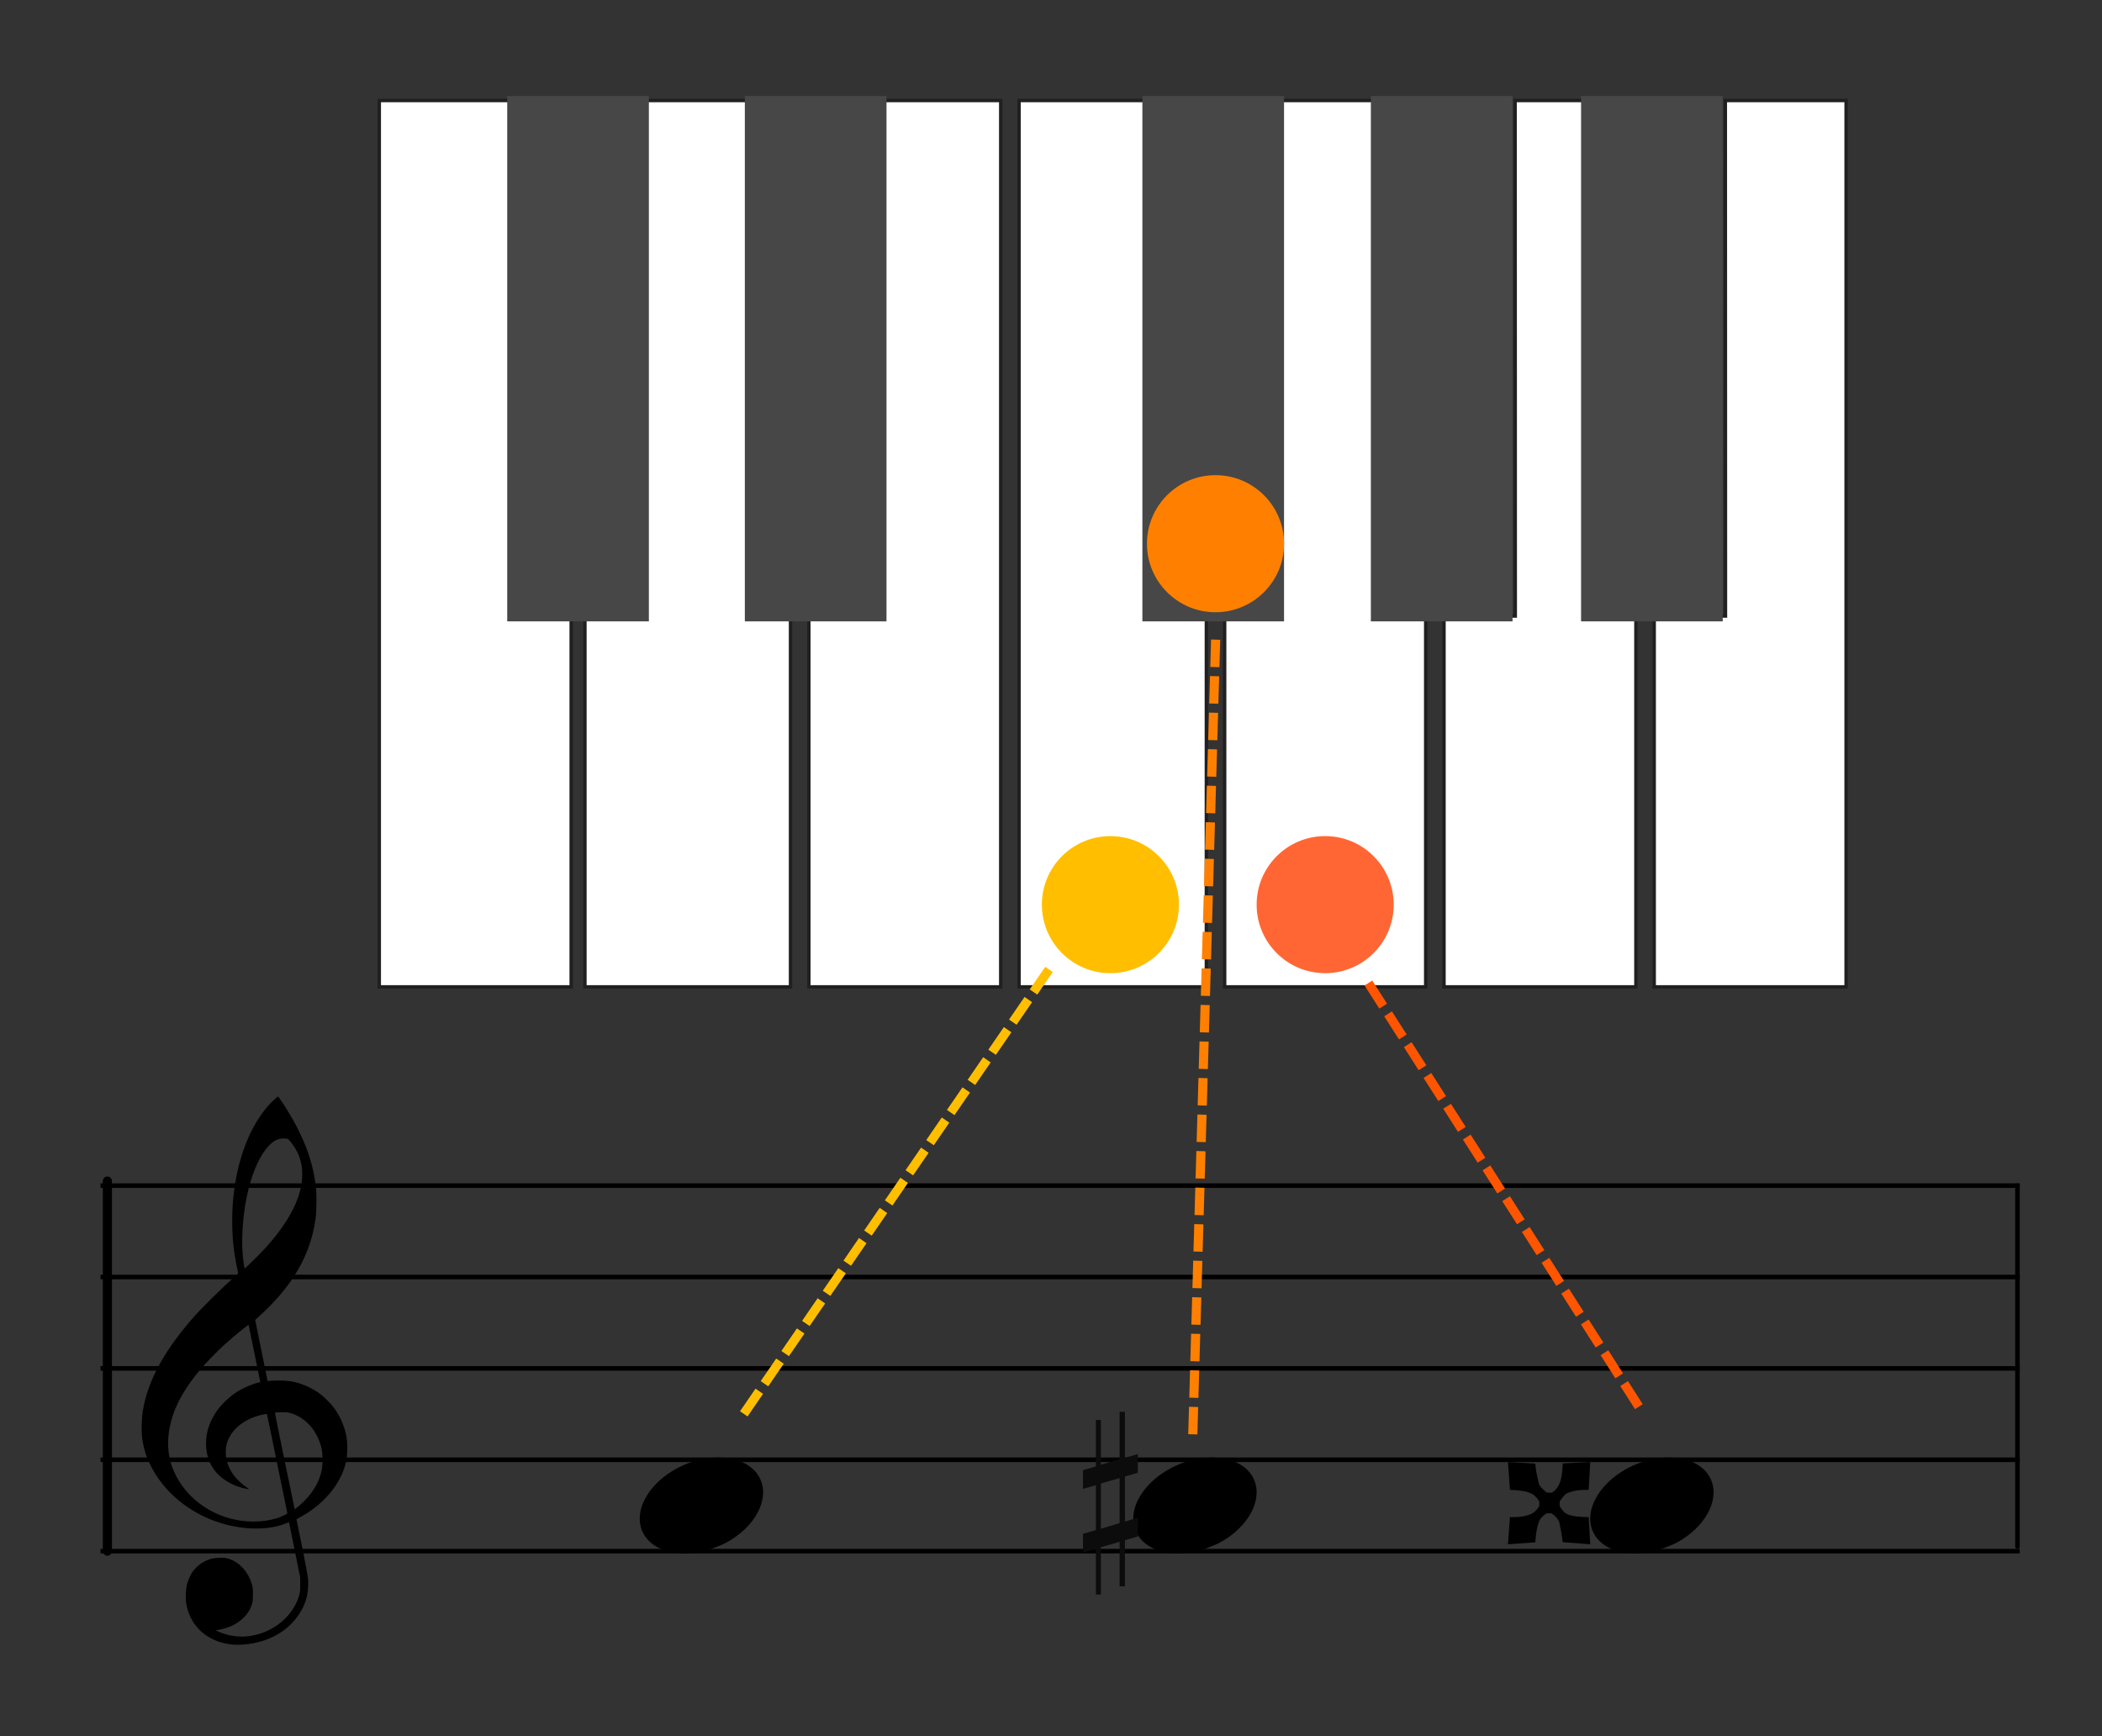 <?xml version="1.0" encoding="UTF-8"?>
<svg width="460px" height="380px" viewBox="0 0 460 380" version="1.1" xmlns="http://www.w3.org/2000/svg" xmlns:xlink="http://www.w3.org/1999/xlink">
    <rect x="0" y="0" width="460" height="380" fill="#333333" stroke="none"/>
    <title>c3-enharmonic-doublesharp</title>
    <g id="c3-enharmonic-doublesharp" stroke="none" stroke-width="1" fill="none" fill-rule="evenodd">
        <g id="五線" transform="translate(22, 249)" stroke="#000000">
            <line x1="0" y1="10.5" x2="420" y2="10.5" id="horizon"></line>
            <line x1="0" y1="30.5" x2="420" y2="30.5" id="horizon"></line>
            <line x1="0" y1="50.5" x2="420" y2="50.5" id="horizon"></line>
            <line x1="0" y1="70.5" x2="420" y2="70.5" id="horizon"></line>
            <line x1="0" y1="90.5" x2="420" y2="90.5" id="horizon"></line>
        </g>
        <line x1="402" y1="299" x2="481" y2="299" id="bar" stroke="#000000" stroke-linecap="round" stroke-linejoin="round" transform="translate(441.5, 299) rotate(90) translate(-441.5, -299) "></line>
        <line x1="-17" y1="299" x2="64" y2="299" id="bar" stroke="#000000" stroke-width="2" stroke-linecap="round" stroke-linejoin="round" transform="translate(23.5, 299) rotate(90) translate(-23.5, -299) "></line>
        <path d="M51.162,359.963 C50.266,359.896 49.404,359.751 48.59,359.529 C44.375,358.385 41.455,355.207 40.775,351.019 C40.575,349.792 40.642,347.872 40.923,346.776 C41.137,345.937 41.656,344.738 42.074,344.113 C42.779,343.062 43.984,342.067 45.186,341.549 C46.174,341.121 46.706,341.008 47.952,340.964 C48.94,340.927 49.184,340.943 49.755,341.091 C52.243,341.73 54.258,343.863 55.132,346.784 C55.329,347.444 55.347,347.611 55.351,348.909 C55.354,350.141 55.333,350.398 55.178,350.946 C54.834,352.163 54.246,353.144 53.307,354.061 C51.932,355.409 50.321,356.218 48.146,356.658 L47.213,356.848 L47.875,357.136 C51.41,358.69 55.323,358.54 58.971,356.717 C62.164,355.123 64.633,352.238 65.482,349.11 C65.688,348.354 65.7,348.215 65.694,346.776 L65.688,345.247 L64.496,339.331 C63.841,336.077 63.287,333.355 63.266,333.281 C63.23,333.166 63.148,333.182 62.582,333.418 C58.926,334.945 53.394,334.925 48.345,333.368 C41.428,331.235 35.782,326.554 32.839,320.514 C31.921,318.627 31.385,316.824 31.088,314.619 C30.955,313.626 30.976,310.997 31.129,309.748 C31.949,303.066 35.398,296.366 41.901,288.82 C43.925,286.472 48.355,282.078 51.323,279.473 C52.113,278.781 52.146,278.737 52.085,278.513 C51.948,277.994 51.471,275.478 51.323,274.492 C50.64,269.894 50.641,264.555 51.327,259.883 C52.404,252.543 54.928,246.375 58.602,242.114 C59.272,241.336 60.69,240 60.845,240 C60.895,240 61.325,240.589 61.798,241.309 C66.195,247.971 68.521,253.905 69.157,260.07 C69.315,261.612 69.271,265.229 69.075,266.64 C68.431,271.296 66.928,275.337 64.35,279.34 C62.665,281.961 60.126,284.939 57.535,287.339 C56.944,287.888 56.321,288.465 56.152,288.623 L55.846,288.909 L57.203,295.585 L58.559,302.263 L59.231,302.211 C61.12,302.059 63.116,302.17 64.543,302.503 C66.442,302.949 68.58,303.966 70.179,305.183 C71.071,305.863 72.556,307.382 73.183,308.257 C74.682,310.347 75.66,312.839 75.933,315.258 C76.069,316.455 75.988,318.783 75.78,319.751 C74.957,323.583 72.521,327.186 68.81,330.057 C67.892,330.767 66.554,331.624 65.582,332.127 C64.924,332.468 64.867,332.514 64.91,332.692 C64.993,333.029 66.048,338.157 66.442,340.136 C66.649,341.175 66.967,342.896 67.15,343.96 C67.472,345.832 67.482,345.929 67.438,347.139 C67.36,349.439 66.782,351.237 65.478,353.256 C62.993,357.1 58.541,359.551 53.349,359.933 C52.252,360.013 51.899,360.019 51.162,359.963 Z M57.745,332.885 C58.722,332.77 59.959,332.504 60.761,332.234 C61.743,331.905 62.928,331.32 62.881,331.187 C62.859,331.128 61.855,326.232 60.649,320.304 C59.443,314.377 58.437,309.508 58.413,309.484 C58.39,309.46 57.989,309.516 57.523,309.611 C54.107,310.303 51.304,312.262 50.076,314.816 C49.689,315.621 49.541,316.148 49.441,317.068 C49.229,319.023 49.858,321.17 51.144,322.872 C51.893,323.865 53.034,324.926 54.081,325.606 C54.482,325.866 54.559,325.994 54.278,325.933 C54.18,325.913 53.836,325.838 53.514,325.77 C50.981,325.223 48.532,323.79 47.143,322.047 C45.923,320.514 45.304,318.92 45.127,316.848 C44.901,314.207 45.593,311.661 47.211,309.165 C48.256,307.553 50.06,305.798 51.867,304.636 C53.176,303.793 55.16,302.933 56.512,302.622 C56.759,302.566 56.961,302.493 56.961,302.463 C56.961,302.376 54.457,290.124 54.415,290.007 C54.354,289.835 50.96,292.619 48.673,294.714 C47.412,295.87 44.728,298.664 43.754,299.836 C40.813,303.373 38.913,306.555 37.85,309.716 C36.782,312.904 36.516,315.972 37.062,318.876 C37.726,322.406 40.003,326.1 43.048,328.588 C47.184,331.965 52.451,333.505 57.745,332.885 Z M65.505,329.528 C68.324,327.107 69.992,324.353 70.485,321.313 C70.651,320.294 70.607,318.145 70.405,317.195 C69.58,313.346 67.061,310.374 63.741,309.333 C63.087,309.127 62.936,309.111 61.647,309.109 C60.83,309.109 60.23,309.139 60.189,309.187 C60.148,309.234 60.991,313.463 62.301,319.771 C63.5,325.548 64.482,330.285 64.484,330.299 C64.492,330.363 64.835,330.103 65.505,329.528 Z M56.284,275.016 C61.959,269.335 65.313,263.803 66.012,258.963 C66.169,257.873 66.167,256.096 66.006,255.127 C65.684,253.195 64.896,251.498 63.556,249.862 C63.024,249.212 62.944,249.178 61.938,249.18 C60.83,249.182 59.822,249.708 58.777,250.83 C57.044,252.684 55.596,255.715 54.529,259.707 C53.046,265.266 52.59,272.218 53.404,276.927 L53.531,277.671 L54.325,276.927 C54.761,276.517 55.641,275.658 56.284,275.016 Z" id="G-Clef" fill="#000000"></path>
        <path d="M256.193,321.294 C249.898,324.636 246.545,330.685 248.608,335.236 C250.808,340.091 258.371,341.461 265.488,338.295 C272.606,335.129 276.595,328.618 274.395,323.764 C272.195,318.909 264.631,317.539 257.515,320.705 C257.07,320.903 256.612,321.07 256.193,321.294 Z" id="Path" fill="#000000" transform="translate(261.5, 329.5) rotate(-180) translate(-261.5, -329.5) "></path>
        <path d="M356.193,321.294 C349.898,324.636 346.545,330.685 348.608,335.236 C350.808,340.091 358.371,341.461 365.488,338.295 C372.606,335.129 376.595,328.618 374.395,323.764 C372.195,318.909 364.631,317.539 357.515,320.705 C357.07,320.903 356.612,321.07 356.193,321.294 Z" id="Path" fill="#000000" transform="translate(361.5, 329.5) rotate(-180) translate(-361.5, -329.5) "></path>
        <path d="M148.193,321.294 C141.898,324.636 138.545,330.685 140.608,335.236 C142.808,340.091 150.371,341.461 157.488,338.295 C164.606,335.129 168.595,328.618 166.395,323.764 C164.195,318.909 156.631,317.539 149.515,320.705 C149.07,320.903 148.612,321.07 148.193,321.294 Z" id="Path" fill="#000000" transform="translate(153.5, 329.5) rotate(-180) translate(-153.5, -329.5) "></path>
        <g id="Group" transform="translate(237, 309)" fill="#0C0C0C" fill-rule="nonzero">
            <g id="sharp">
                <path d="M3.914,25.588 L3.914,15.682 L8.021,14.519 L8.021,24.375 L3.914,25.588 Z M12,23.192 L9.177,24.021 L9.177,14.165 L12,13.356 L12,9.262 L9.177,10.071 L9.177,0 L8.021,0 L8.021,10.376 L3.914,11.587 L3.914,1.794 L2.823,1.794 L2.823,11.96 L0,12.771 L0,16.874 L2.823,16.065 L2.823,25.902 L0,26.709 L0,30.795 L2.823,29.986 L2.823,40 L3.914,40 L3.914,29.628 L8.021,28.469 L8.021,38.212 L9.177,38.212 L9.177,28.103 L12,27.292 L12,23.192 Z"></path>
            </g>
        </g>
        <g id="double-sharp" transform="translate(330, 320)" fill="#000000">
            <path d="M11.208,4.858 C11.677,3.882 11.933,2.362 11.978,0.299 L18,0 L17.665,6.089 C15.68,6.044 14.119,6.288 12.981,6.821 C12.513,7.02 11.955,7.63 11.309,8.651 L11.309,9.649 C11.888,10.603 12.446,11.19 12.981,11.412 C13.963,11.834 15.524,12.044 17.665,12.044 L18,18 L11.978,17.534 C11.866,16.403 11.61,14.917 11.208,13.076 C10.963,12.433 10.405,11.811 9.535,11.213 L8.498,11.213 C7.628,11.723 7.059,12.333 6.792,13.043 C6.368,14.129 6.1,15.638 5.989,17.567 L0,18 L0.435,12.044 C2.286,12.111 3.792,11.9 4.952,11.412 C5.732,11.079 6.368,10.492 6.859,9.649 L6.859,8.651 C6.346,7.741 5.71,7.131 4.952,6.821 C3.97,6.377 2.465,6.133 0.435,6.089 L0,0 L5.989,0.333 C6.011,1.242 6.279,2.75 6.792,4.858 C6.993,5.324 7.561,5.933 8.498,6.688 L9.535,6.721 C10.271,6.344 10.829,5.723 11.208,4.858 Z"></path>
        </g>
        <g id="Group" transform="translate(83, 21)">
            <polygon id="Ivory" stroke="#202020" stroke-width="0.75" fill="#FFFFFF" points="28.8 113.831 28.833 1 0 1 0 195 42 195 42 113.623"></polygon>
            <polygon id="Ivory" stroke="#202020" stroke-width="0.75" fill="#FFFFFF" points="80.941 113.623 80.973 1 55.946 1 55.946 113.623 45 113.623 45 195 90 195 90 113.623"></polygon>
            <polygon id="Ivory" stroke="#202020" stroke-width="0.75" fill="#FFFFFF" transform="translate(115, 98) scale(-1, 1) translate(-115, -98) " points="120.4 113.831 120.433 1 94 1 94 195 136 195 136 113.623"></polygon>
            <polygon id="Ivory" stroke="#202020" stroke-width="0.75" fill="#FFFFFF" transform="translate(254, 98) scale(-1, 1) translate(-254, -98) " points="259.4 113.831 259.433 1 233 1 233 195 275 195 275 113.623"></polygon>
            <rect id="Ebony" fill="#474747" x="28" y="0" width="31" height="115"></rect>
            <rect id="Ebony" fill="#474747" x="80" y="0" width="31" height="115"></rect>
            <polygon id="Ivory" stroke="#202020" stroke-width="0.75" fill="#FFFFFF" points="168.941 113.831 168.974 1 140 1 140 195 181 195 181 113.623"></polygon>
            <polygon id="Ivory" stroke="#202020" stroke-width="0.75" fill="#FFFFFF" points="219.898 113.623 219.93 1 196 1 196 113.623 185 113.623 185 195 229 195 229 113.623"></polygon>
            <rect id="Ebony" fill="#474747" x="167" y="0" width="31" height="115"></rect>
            <rect id="Ebony" fill="#474747" x="217" y="0" width="31" height="115"></rect>
            <polygon id="Ivory" stroke="#202020" stroke-width="0.75" fill="#FFFFFF" transform="translate(300, 98) scale(-1, 1) translate(-300, -98) " points="305.4 113.831 305.433 1 279 1 279 195 321 195 321 113.623"></polygon>
            <rect id="Ebony" fill="#474747" x="263" y="0" width="31" height="115"></rect>
            <circle id="Circle" fill="#FFBF00" cx="160" cy="177" r="15"></circle>
            <circle id="Circle" fill="#FF8000" cx="183" cy="98" r="15"></circle>
            <circle id="Circle" fill="#FF6633" cx="207" cy="177" r="15"></circle>
            <line x1="146" y1="192" x2="80" y2="288.109" id="Path-2" stroke="#FFBF00" stroke-width="2" stroke-linecap="square" stroke-dasharray="4,4" fill-rule="nonzero"></line>
            <line x1="183" y1="120" x2="178" y2="294" id="Path-2" stroke="#FF8000" stroke-width="2" stroke-linecap="square" stroke-dasharray="4,4" fill-rule="nonzero"></line>
            <line x1="217" y1="195" x2="277" y2="289" id="Path-2" stroke="#FF5500" stroke-width="2" stroke-linecap="square" stroke-dasharray="4,4" fill-rule="nonzero"></line>
        </g>
    </g>
</svg>